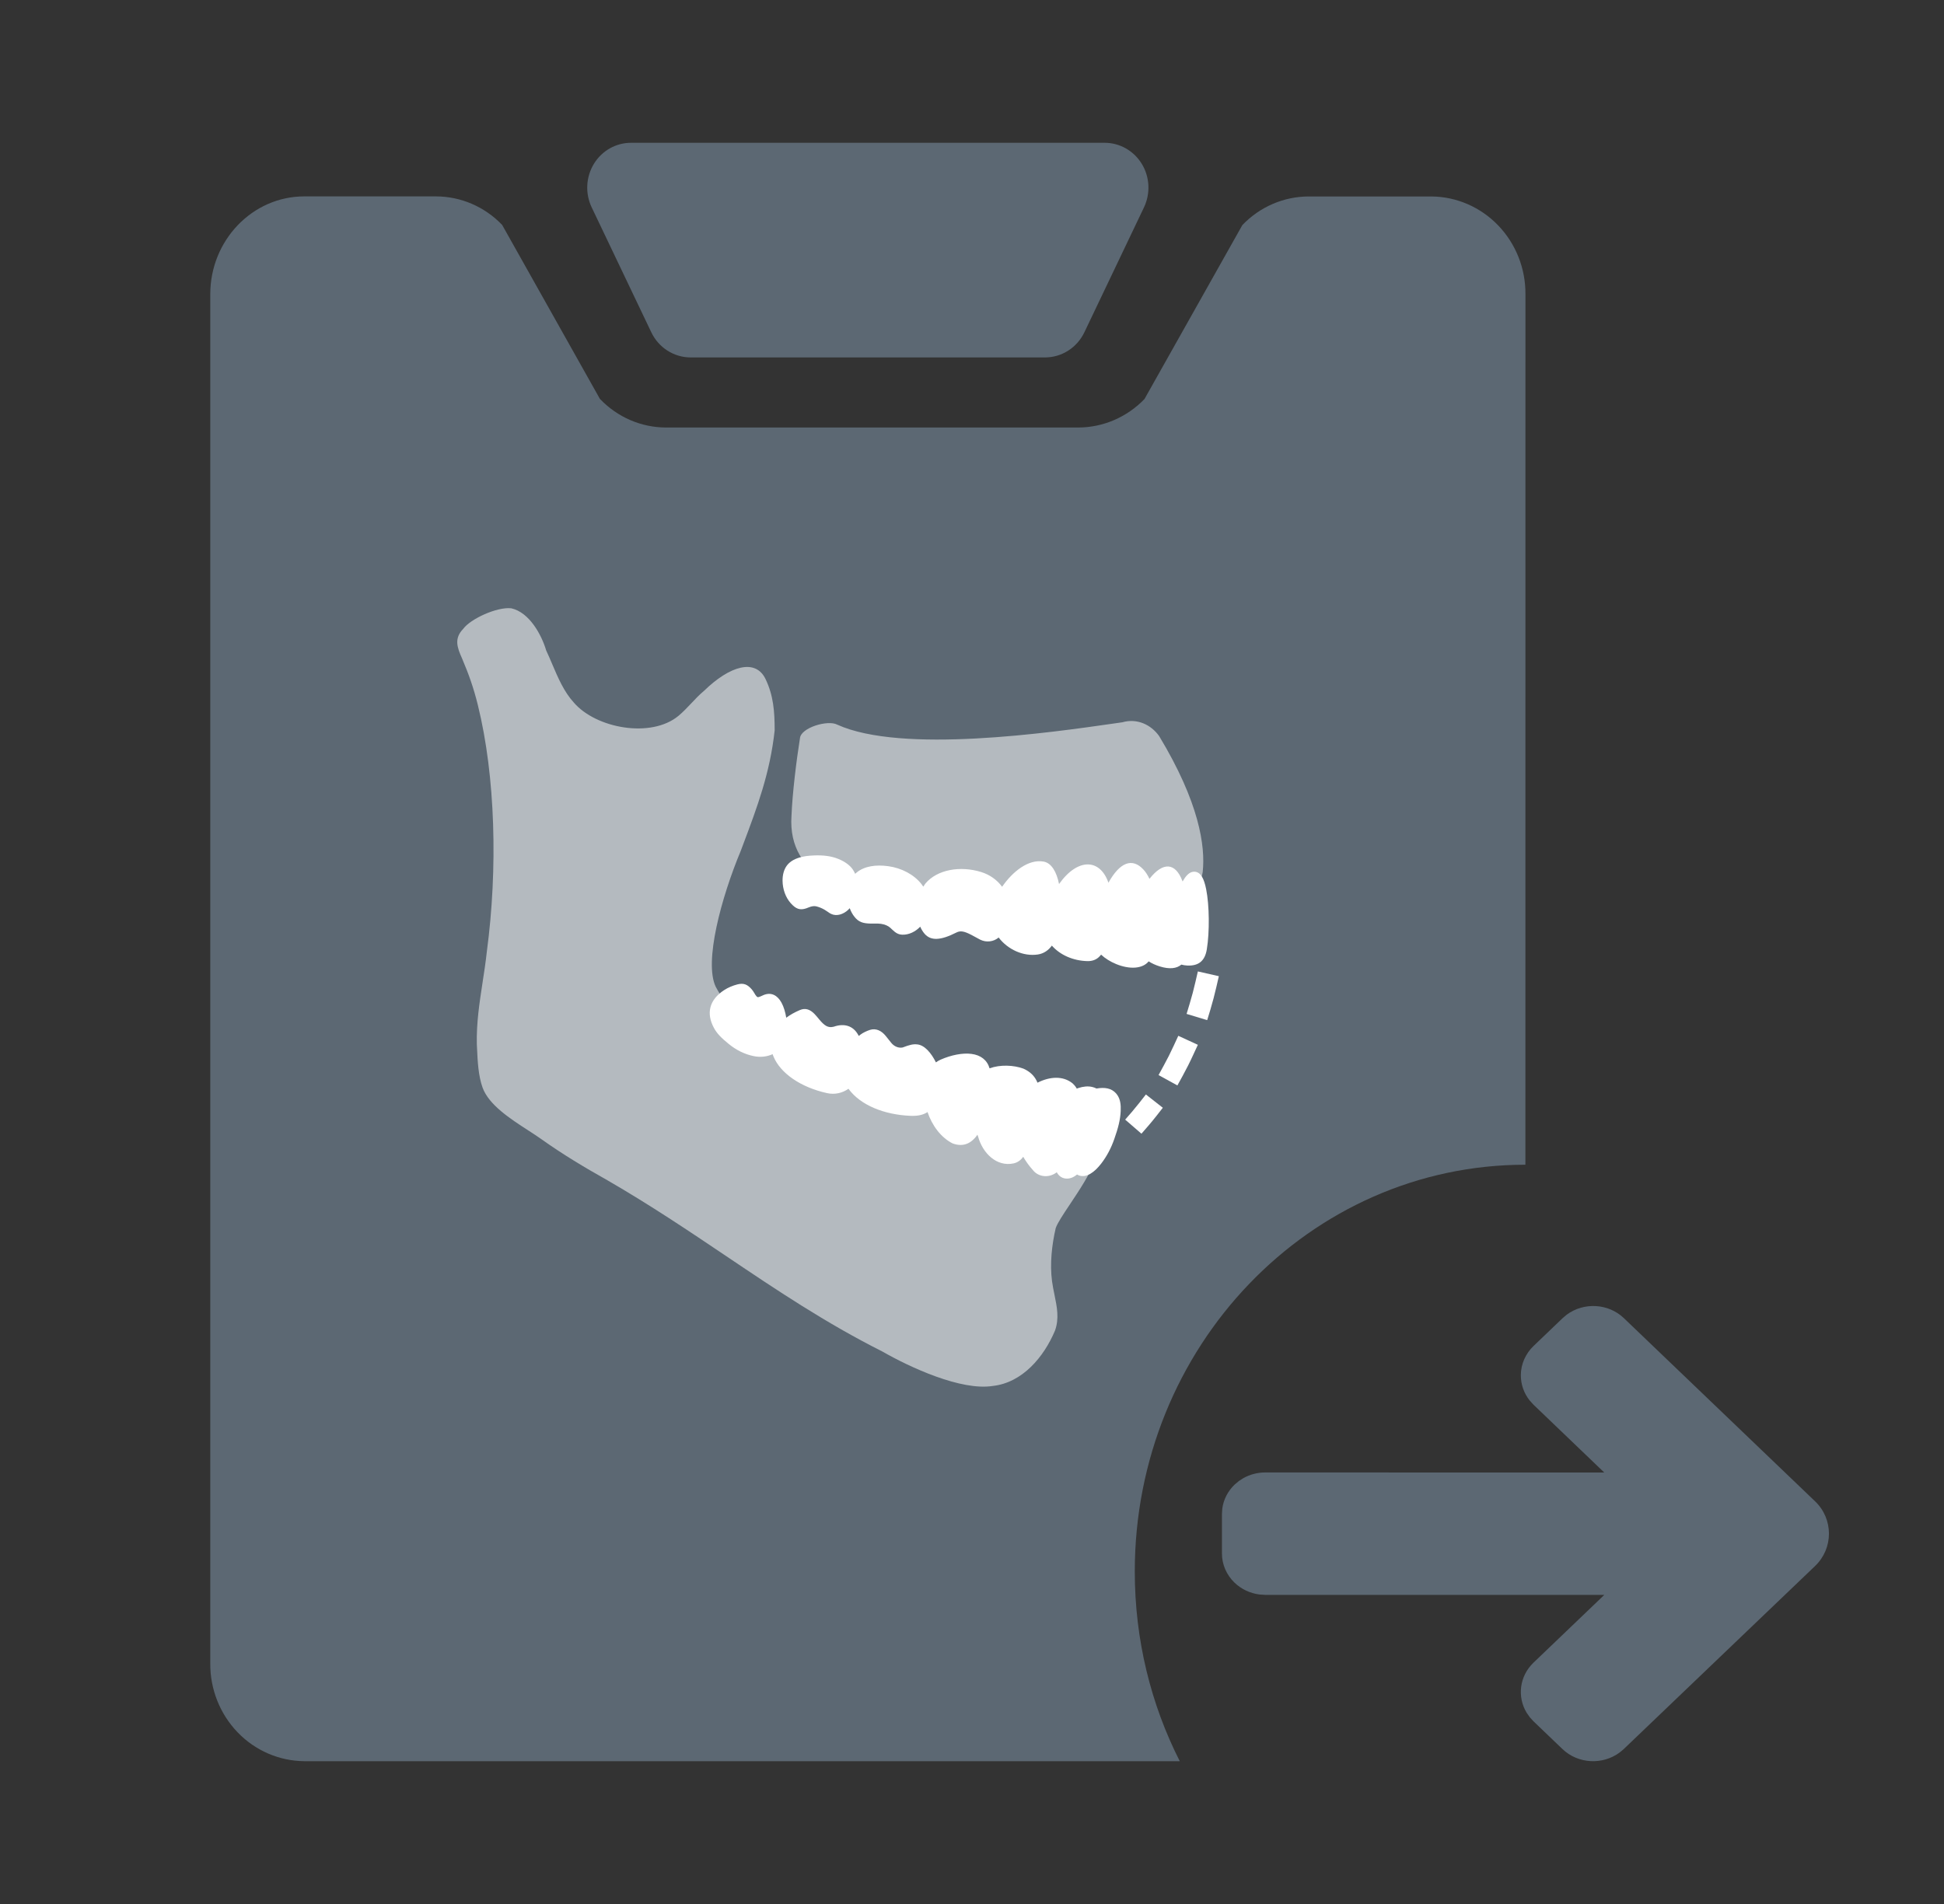 <svg width="49" height="48" viewBox="0 0 49 48" fill="none" xmlns="http://www.w3.org/2000/svg">
<rect x="0" y="0" width="49" height="48" fill="#333333" stroke="none"/>
<path d="M27.844 3.6H15.915C15.532 3.596 15.175 3.796 14.971 4.128C14.767 4.461 14.746 4.878 14.915 5.23L16.415 8.374C16.6 8.764 16.986 9.011 17.409 9.011H26.34C26.763 9.011 27.149 8.764 27.334 8.374L28.834 5.23C29.002 4.879 28.982 4.464 28.781 4.133C28.579 3.801 28.225 3.6 27.844 3.6Z" fill="#5C6873"/>
<path d="M10.984 4.951H7.67C6.364 4.951 5.3 6.058 5.3 7.417V41.934C5.295 42.583 5.543 43.208 5.987 43.67C6.431 44.133 7.037 44.395 7.67 44.4H29.737C29.012 42.972 28.603 41.345 28.603 39.618C28.603 33.954 33.011 29.363 38.449 29.363L38.45 7.419C38.455 6.77 38.208 6.146 37.763 5.683C37.319 5.221 36.714 4.958 36.081 4.953H32.99C32.36 4.953 31.756 5.213 31.314 5.675L28.848 10.059C28.406 10.518 27.804 10.777 27.175 10.778H16.794C16.165 10.778 15.564 10.52 15.121 10.056L12.657 5.67C12.216 5.21 11.613 4.951 10.984 4.951Z" fill="#5C6873"/>
<path d="M45.75 39.48C46.216 39.034 46.217 38.295 45.751 37.849L40.928 33.228C40.535 32.855 39.92 32.826 39.491 33.143L39.388 33.23L38.658 33.929C38.452 34.125 38.335 34.391 38.334 34.668C38.333 34.9 38.411 35.124 38.557 35.307L38.652 35.412L40.437 37.123L31.89 37.121C31.697 37.121 31.51 37.171 31.345 37.261L31.227 37.337L31.119 37.428C30.948 37.592 30.84 37.804 30.809 38.03L30.8 38.167V39.161C30.799 39.438 30.914 39.704 31.119 39.901C31.289 40.064 31.51 40.168 31.747 40.198L31.89 40.207L40.437 40.208L38.651 41.918C38.296 42.261 38.239 42.779 38.48 43.179L38.562 43.295L38.652 43.394L39.386 44.097C39.779 44.47 40.395 44.499 40.823 44.182L40.926 44.096L45.75 39.48Z" fill="#5C6873"/>
<path d="M17.424 17.731C17.527 17.621 17.631 17.511 17.746 17.416C18.387 16.79 19.044 16.586 19.299 17.125C19.494 17.537 19.526 17.928 19.526 18.413C19.41 19.486 19.084 20.352 18.739 21.27C18.718 21.328 18.695 21.387 18.673 21.446C18.178 22.631 17.741 24.254 18.041 24.878C19.201 27.106 24.926 28.482 27.283 28.611C28.079 28.696 27.433 29.665 26.968 30.362C26.797 30.618 26.651 30.837 26.61 30.962C26.512 31.383 26.46 31.862 26.517 32.299C26.533 32.416 26.556 32.53 26.579 32.642C26.642 32.949 26.702 33.241 26.592 33.545C26.31 34.215 25.769 34.857 25.026 34.94C24.226 35.069 22.928 34.467 22.237 34.07C20.81 33.352 19.575 32.522 18.309 31.67C17.359 31.031 16.391 30.38 15.312 29.756C14.719 29.423 14.177 29.097 13.642 28.716C13.546 28.648 13.432 28.573 13.309 28.494C12.868 28.209 12.32 27.855 12.163 27.417C12.057 27.122 12.039 26.754 12.025 26.448C12.023 26.406 12.021 26.365 12.019 26.325C12.007 25.787 12.085 25.283 12.163 24.771C12.203 24.512 12.243 24.251 12.272 23.983C12.548 21.912 12.49 19.576 12.045 17.776C11.936 17.334 11.815 16.998 11.648 16.603C11.521 16.32 11.441 16.096 11.677 15.852C11.861 15.602 12.523 15.296 12.886 15.335C13.347 15.438 13.652 16.009 13.767 16.398C13.82 16.511 13.87 16.627 13.919 16.743C14.068 17.093 14.217 17.442 14.464 17.712C15.023 18.363 16.41 18.619 17.101 18.047C17.216 17.951 17.32 17.841 17.424 17.731Z" fill="#B4BABF"/>
<path d="M28.08 18.239C28.155 18.229 28.225 18.218 28.289 18.209C28.659 18.103 29.012 18.267 29.218 18.558C30.228 20.232 30.386 21.332 30.315 21.984C30.26 22.366 29.921 22.681 29.537 22.683L22.995 22.65C21.404 22.662 19.845 22.135 19.95 20.57C19.974 19.979 20.076 19.162 20.163 18.616C20.179 18.346 20.864 18.142 21.102 18.268C22.73 19.008 26.482 18.469 28.08 18.239Z" fill="#B4BABF"/>
<path d="M20.416 21.572C20.347 21.577 20.281 21.586 20.218 21.601C20.054 21.639 19.922 21.706 19.837 21.816C19.758 21.921 19.724 22.055 19.725 22.203C19.727 22.413 19.799 22.622 19.931 22.77C20.061 22.915 20.162 22.953 20.321 22.9L20.383 22.876C20.457 22.845 20.526 22.835 20.582 22.851C20.657 22.871 20.724 22.899 20.789 22.938L20.87 22.991C20.905 23.016 20.923 23.028 20.95 23.04C21.088 23.107 21.259 23.05 21.379 22.937C21.393 22.924 21.406 22.91 21.418 22.896C21.447 22.975 21.486 23.048 21.536 23.111C21.641 23.244 21.747 23.28 21.95 23.284L22.136 23.284L22.206 23.29C22.303 23.305 22.386 23.339 22.442 23.391L22.481 23.428C22.576 23.52 22.642 23.561 22.75 23.564C22.915 23.567 23.075 23.487 23.195 23.362C23.224 23.429 23.261 23.49 23.306 23.542C23.459 23.716 23.696 23.718 24.109 23.508C24.209 23.458 24.303 23.475 24.486 23.57L24.688 23.679L24.711 23.691C24.862 23.765 25.045 23.743 25.172 23.635C25.399 23.935 25.791 24.118 26.159 24.063C26.306 24.041 26.426 23.959 26.513 23.839C26.717 24.072 27.045 24.222 27.412 24.23C27.517 24.232 27.615 24.202 27.688 24.137C27.712 24.116 27.734 24.092 27.754 24.067C27.857 24.163 27.987 24.244 28.133 24.304C28.468 24.442 28.797 24.428 28.953 24.236C29.034 24.288 29.128 24.331 29.234 24.364C29.477 24.439 29.658 24.419 29.777 24.318C29.824 24.331 29.875 24.339 29.931 24.342C30.203 24.352 30.37 24.235 30.419 23.931C30.49 23.496 30.484 22.823 30.402 22.416C30.349 22.153 30.271 21.996 30.125 21.977L30.085 21.976L30.04 21.985C29.958 22.01 29.883 22.09 29.808 22.223L29.803 22.209C29.629 21.749 29.319 21.716 28.973 22.156C28.93 22.064 28.879 21.984 28.821 21.922C28.537 21.614 28.224 21.741 27.939 22.254C27.728 21.644 27.165 21.622 26.694 22.287C26.633 21.983 26.506 21.758 26.306 21.721C25.924 21.652 25.525 21.971 25.259 22.356C25.133 22.183 24.948 22.051 24.731 21.984C24.204 21.821 23.622 21.92 23.325 22.275C23.306 22.3 23.288 22.326 23.272 22.353C23.259 22.333 23.245 22.313 23.23 22.293C23.042 22.048 22.722 21.882 22.389 21.837C22.075 21.794 21.791 21.835 21.595 21.994C21.581 22.005 21.568 22.016 21.555 22.029C21.538 21.991 21.519 21.956 21.496 21.921C21.421 21.809 21.285 21.716 21.134 21.655L21.058 21.627C20.87 21.567 20.671 21.553 20.416 21.572Z" fill="white"/>
<path d="M18.587 24.817C18.473 24.846 18.352 24.896 18.254 24.96C17.873 25.208 17.798 25.549 17.995 25.914C18.07 26.053 18.18 26.166 18.363 26.314C18.555 26.473 18.772 26.58 19.003 26.626C19.164 26.659 19.333 26.641 19.474 26.576C19.481 26.596 19.489 26.616 19.497 26.636C19.672 27.059 20.186 27.413 20.847 27.558C21.041 27.601 21.235 27.556 21.386 27.448C21.691 27.867 22.294 28.102 22.943 28.13C23.11 28.137 23.242 28.116 23.356 28.05C23.364 28.045 23.372 28.04 23.379 28.035C23.494 28.375 23.718 28.679 24.012 28.826C24.274 28.923 24.482 28.832 24.637 28.606L24.654 28.654C24.769 29.072 25.119 29.42 25.546 29.33C25.648 29.308 25.726 29.252 25.791 29.163C25.846 29.257 25.907 29.345 25.972 29.425L26.029 29.491C26.174 29.683 26.449 29.701 26.636 29.553C26.664 29.603 26.699 29.643 26.744 29.672C26.845 29.735 26.976 29.723 27.081 29.657C27.105 29.642 27.127 29.627 27.148 29.609C27.198 29.642 27.26 29.655 27.332 29.647C27.384 29.64 27.433 29.621 27.485 29.59C27.584 29.531 27.668 29.448 27.757 29.334C27.897 29.152 28.006 28.946 28.086 28.716C28.186 28.434 28.238 28.227 28.248 28.009C28.256 27.848 28.236 27.717 28.168 27.613L28.13 27.563C28.013 27.433 27.846 27.406 27.638 27.442C27.606 27.425 27.571 27.413 27.532 27.403C27.423 27.377 27.307 27.389 27.18 27.43C27.167 27.435 27.154 27.439 27.141 27.444C27.123 27.413 27.104 27.384 27.081 27.359L27.034 27.311C26.792 27.115 26.457 27.14 26.151 27.295C26.097 27.162 26.006 27.055 25.872 26.979L25.797 26.941C25.548 26.849 25.207 26.836 24.943 26.933C24.881 26.722 24.719 26.599 24.486 26.569C24.26 26.539 23.972 26.599 23.709 26.714C23.667 26.733 23.627 26.756 23.591 26.783C23.473 26.546 23.306 26.349 23.123 26.33C23.014 26.318 22.929 26.34 22.752 26.407C22.653 26.428 22.54 26.384 22.465 26.291L22.326 26.117C22.22 25.985 22.081 25.917 21.931 25.963C21.854 25.987 21.752 26.035 21.693 26.08C21.677 26.092 21.661 26.104 21.645 26.116C21.537 25.894 21.333 25.795 21.068 25.867L21.013 25.884C20.873 25.917 20.788 25.866 20.648 25.699L20.591 25.63C20.568 25.603 20.549 25.582 20.53 25.562C20.417 25.447 20.3 25.404 20.161 25.464C20.029 25.52 19.915 25.585 19.818 25.657C19.796 25.52 19.756 25.383 19.698 25.277C19.596 25.091 19.438 25.005 19.245 25.086L19.174 25.118C19.137 25.135 19.114 25.14 19.098 25.137C19.084 25.135 19.068 25.122 19.042 25.083L18.984 24.989L18.95 24.944C18.839 24.816 18.744 24.777 18.587 24.817Z" fill="white"/>
<path d="M30.661 24.875L30.722 24.61L30.193 24.49L30.132 24.754C30.09 24.94 30.041 25.123 29.987 25.302L29.909 25.561L30.428 25.718L30.507 25.459C30.564 25.268 30.616 25.073 30.661 24.875Z" fill="white"/>
<path d="M30.079 26.586L30.193 26.34L29.7 26.113L29.586 26.36C29.506 26.535 29.421 26.703 29.332 26.865L29.202 27.103L29.677 27.364L29.808 27.126C29.903 26.953 29.994 26.773 30.079 26.586Z" fill="white"/>
<path d="M29.143 28.14L29.31 27.927L28.883 27.592L28.716 27.805C28.657 27.88 28.598 27.952 28.539 28.021L28.361 28.226L28.771 28.581L28.949 28.376C29.014 28.3 29.079 28.222 29.143 28.14Z" fill="white"/>
</svg>
